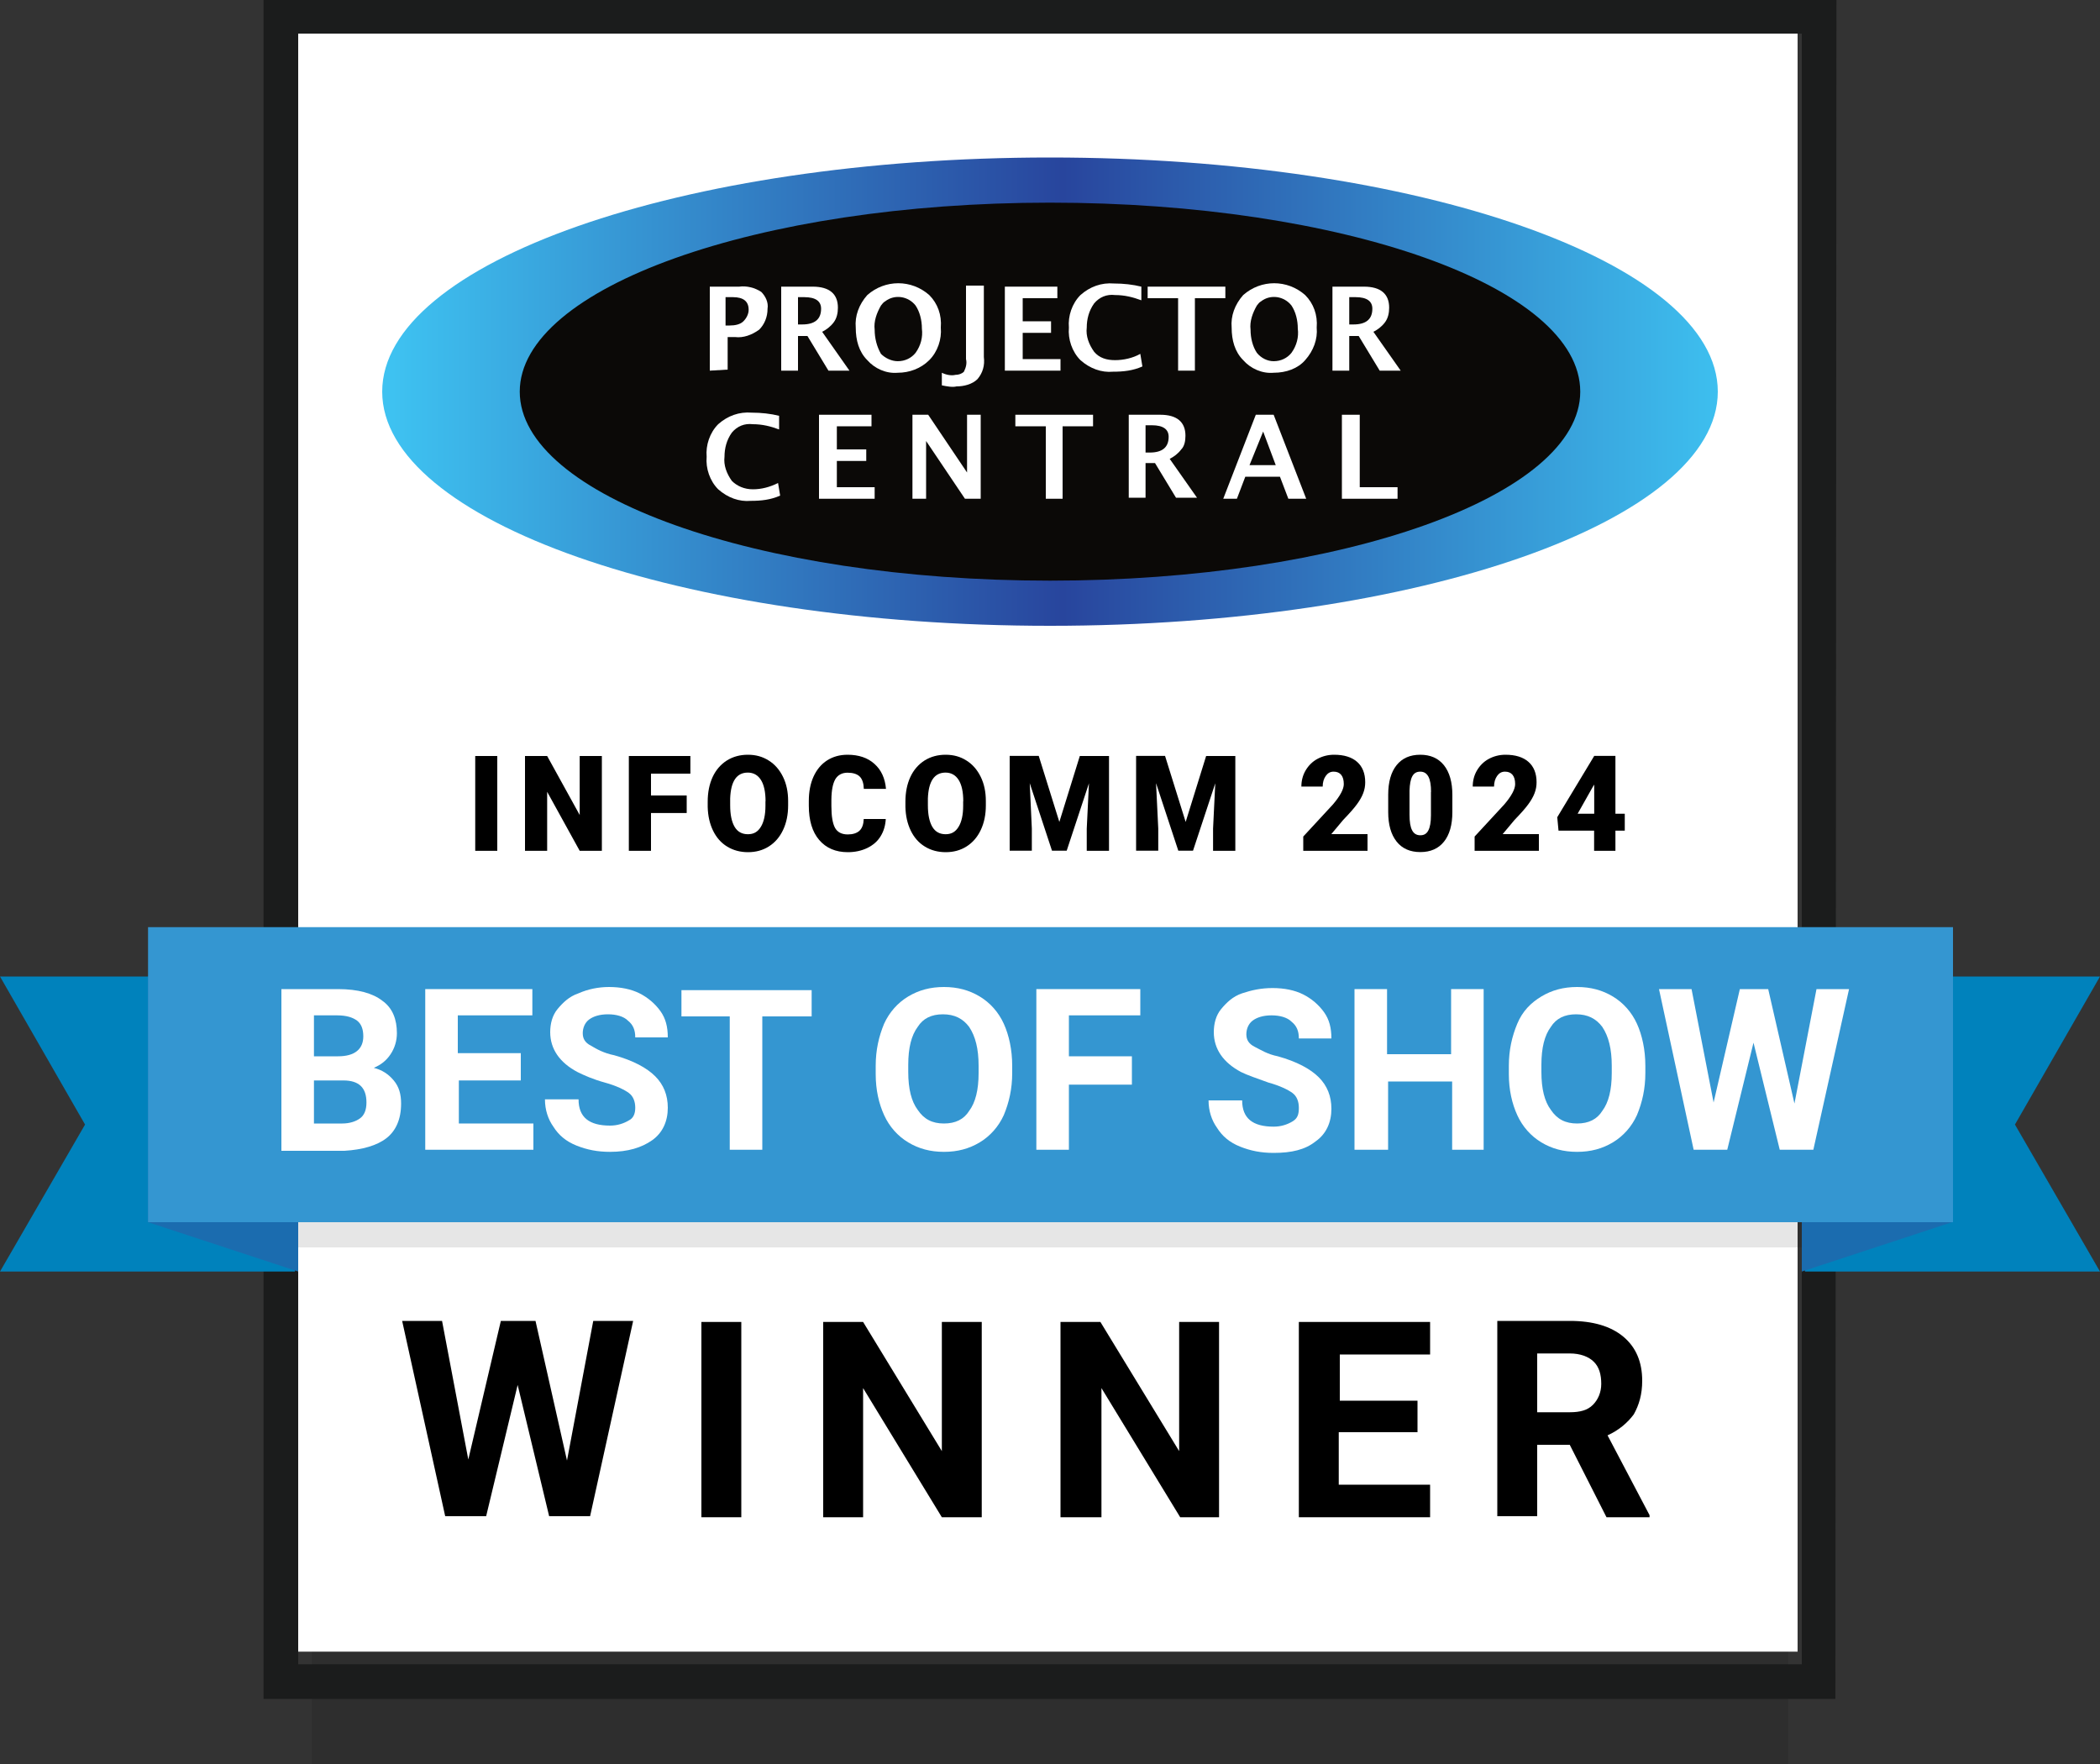 <?xml version="1.0" encoding="UTF-8"?>
<svg id="Layer_1" data-name="Layer 1" xmlns="http://www.w3.org/2000/svg" xmlns:xlink="http://www.w3.org/1999/xlink" viewBox="0 0 200 168">
  <rect x="0" y="0" width="200" height="168" fill="#333333" stroke="none"/>
  <defs>
    <style>
      .cls-1 {
        fill: url(#linear-gradient);
      }

      .cls-1, .cls-2, .cls-3, .cls-4, .cls-5, .cls-6, .cls-7, .cls-8, .cls-9 {
        stroke-width: 0px;
      }

      .cls-10, .cls-9 {
        isolation: isolate;
      }

      .cls-3 {
        fill: #1b1c1c;
      }

      .cls-4 {
        fill: #3496d1;
      }

      .cls-5 {
        fill: #1b6caf;
      }

      .cls-6 {
        fill: #0b0907;
      }

      .cls-7 {
        fill: #fff;
      }

      .cls-8 {
        fill: #0082bc;
      }

      .cls-9 {
        opacity: .1;
      }
    </style>
    <linearGradient id="linear-gradient" x1="-2042.81" y1="2901.83" x2="-2041.81" y2="2901.83" gradientTransform="translate(259882.21 129459) scale(127.2 -44.6)" gradientUnits="userSpaceOnUse">
      <stop offset="0" stop-color="#3ec2f1"/>
      <stop offset=".5" stop-color="#28459d"/>
      <stop offset="1" stop-color="#3ec2f1"/>
    </linearGradient>
  </defs>
  <g id="Page-1">
    <g id="best-of-infocomm-2021">
      <rect id="Rectangle" class="cls-9" x="29.7" y="6.6" width="140.6" height="161.4"/>
      <rect id="Rectangle-2" data-name="Rectangle" class="cls-7" x="28" y="2" width="143.2" height="155.3"/>
      <path id="Shape" class="cls-3" d="m171.6,3.2v155.3H28.4V3.2h143.2m3.3-3.2H25.1v161.8h149.7l.1-161.8h0Z"/>
      <polygon id="Path" class="cls-8" points="200 121.1 171.9 121.1 171.9 93 200 93 191.9 107.1 200 121.1"/>
      <polygon id="Path-2" data-name="Path" class="cls-8" points="28.1 121.1 0 121.1 8.1 107.1 0 93 28.1 93 28.1 121.1"/>
      <polygon id="Path-3" data-name="Path" class="cls-5" points="185.9 116.4 171.6 121.1 171.6 93 185.9 93 185.9 116.4"/>
      <polygon id="Path-4" data-name="Path" class="cls-5" points="14.1 116.4 28.4 121.1 28.4 93 14.1 93 14.1 116.4"/>
      <polygon id="Path-5" data-name="Path" class="cls-9" points="28.4 118.8 28.4 116.4 14.1 91.5 185.9 91.5 171.6 116.4 171.6 118.8 28.4 118.8"/>
      <rect id="Rectangle-3" data-name="Rectangle" class="cls-4" x="14.1" y="88.3" width="171.9" height="28.1"/>
      <g id="Group">
        <path id="Shape-2" data-name="Shape" class="cls-7" d="m26.8,109.5v-15.3h5.4c1.9,0,3.3.4,4.2,1.1,1,.7,1.4,1.8,1.4,3.1,0,.7-.2,1.4-.6,2-.4.6-.9,1-1.6,1.3.8.2,1.4.6,1.9,1.2.5.6.7,1.3.7,2.2,0,1.5-.5,2.6-1.4,3.3-.9.7-2.3,1.1-4,1.2h-6v-.1Zm3.1-8.9h2.3c1.6,0,2.4-.7,2.4-1.9,0-.7-.2-1.2-.6-1.5-.4-.3-1-.5-1.9-.5h-2.2v3.9h0Zm0,2.3v4.1h2.7c.7,0,1.3-.2,1.7-.5s.6-.8.6-1.5c0-1.4-.7-2.1-2.2-2.1h-2.8Z"/>
        <polygon id="Path-6" data-name="Path" class="cls-7" points="49.7 102.9 43.7 102.9 43.7 107 50.8 107 50.8 109.5 40.5 109.5 40.5 94.2 50.7 94.2 50.7 96.7 43.6 96.7 43.6 100.3 49.6 100.3 49.6 102.9 49.7 102.9"/>
        <path id="Path-7" data-name="Path" class="cls-7" d="m60.5,105.5c0-.6-.2-1.1-.6-1.4-.4-.3-1.2-.7-2.3-1-1.1-.3-2-.7-2.6-1-1.7-.9-2.6-2.2-2.6-3.8,0-.8.2-1.6.7-2.2.5-.6,1.1-1.2,2-1.5.9-.4,1.9-.6,2.9-.6,1.1,0,2.1.2,2.9.6.8.4,1.5,1,2,1.7.5.7.7,1.5.7,2.5h-3.1c0-.7-.2-1.2-.7-1.6-.4-.4-1.1-.6-1.9-.6s-1.4.2-1.8.5c-.4.3-.6.8-.6,1.3s.2.9.8,1.2c.5.3,1.2.7,2.2.9,1.8.5,3.1,1.2,3.9,2,.8.8,1.2,1.8,1.2,3,0,1.3-.5,2.4-1.5,3.1-1,.7-2.3,1.1-4,1.1-1.2,0-2.2-.2-3.2-.6-1-.4-1.7-1-2.2-1.8-.5-.7-.8-1.6-.8-2.6h3.2c0,1.7,1,2.5,3,2.5.7,0,1.3-.2,1.8-.5.4-.2.6-.6.6-1.2Z"/>
      </g>
      <polygon id="Path-8" data-name="Path" class="cls-7" points="77.3 96.8 72.6 96.8 72.6 109.5 69.5 109.5 69.5 96.8 64.9 96.8 64.9 94.3 77.3 94.3 77.3 96.8"/>
      <g id="Group-2" data-name="Group">
        <path id="Shape-3" data-name="Shape" class="cls-7" d="m96.4,102.2c0,1.5-.3,2.8-.8,4-.5,1.1-1.3,2-2.3,2.6-1,.6-2.1.9-3.4.9s-2.4-.3-3.4-.9c-1-.6-1.8-1.5-2.3-2.6-.5-1.1-.8-2.4-.8-3.9v-.8c0-1.5.3-2.8.8-4,.5-1.1,1.3-2,2.3-2.6,1-.6,2.1-.9,3.4-.9s2.4.3,3.4.9c1,.6,1.8,1.5,2.3,2.6s.8,2.5.8,4v.7Zm-3.2-.7c0-1.6-.3-2.8-.9-3.7-.6-.8-1.4-1.2-2.5-1.2s-1.9.4-2.4,1.2c-.6.8-.9,2-.9,3.6v.7c0,1.6.3,2.8.9,3.6.6.9,1.4,1.3,2.5,1.3s1.9-.4,2.4-1.2c.6-.8.9-2,.9-3.6v-.7Z"/>
        <polygon id="Path-9" data-name="Path" class="cls-7" points="107.8 103.3 101.8 103.3 101.8 109.5 98.7 109.5 98.7 94.2 108.6 94.2 108.6 96.7 101.8 96.7 101.8 100.6 107.8 100.6 107.8 103.3"/>
        <path id="Path-10" data-name="Path" class="cls-7" d="m123.7,105.5c0-.6-.2-1.1-.6-1.4-.4-.3-1.2-.7-2.3-1-1.1-.4-2-.7-2.6-1-1.7-.9-2.6-2.2-2.6-3.8,0-.8.2-1.6.7-2.2.5-.6,1.1-1.2,2-1.5.9-.3,1.8-.5,2.9-.5s2.1.2,2.9.6c.8.4,1.5,1,2,1.7.5.7.7,1.5.7,2.5h-3.1c0-.7-.2-1.2-.7-1.6-.4-.4-1.1-.6-1.9-.6s-1.4.2-1.8.5c-.4.3-.6.8-.6,1.3s.2.9.8,1.2c.6.3,1.2.7,2.2.9,1.8.5,3.1,1.2,3.9,2,.8.8,1.2,1.8,1.2,3,0,1.3-.5,2.4-1.5,3.1-1,.8-2.3,1.1-4,1.1-1.2,0-2.2-.2-3.2-.6-1-.4-1.7-1-2.2-1.8-.5-.7-.8-1.6-.8-2.6h3.2c0,1.7,1,2.5,3,2.5.7,0,1.3-.2,1.8-.5s.6-.7.6-1.3Z"/>
        <polygon id="Path-11" data-name="Path" class="cls-7" points="141.4 109.5 138.3 109.5 138.3 103 132.2 103 132.2 109.5 129 109.5 129 94.2 132.1 94.2 132.1 100.4 138.2 100.4 138.2 94.2 141.3 94.2 141.3 109.5 141.4 109.5"/>
        <path id="Shape-4" data-name="Shape" class="cls-7" d="m156.7,102.2c0,1.5-.3,2.8-.8,4-.5,1.1-1.3,2-2.3,2.6-1,.6-2.1.9-3.4.9s-2.4-.3-3.4-.9c-1-.6-1.8-1.5-2.3-2.6-.5-1.1-.8-2.4-.8-3.9v-.8c0-1.5.3-2.8.8-4,.5-1.2,1.3-2,2.3-2.6,1-.6,2.1-.9,3.4-.9s2.4.3,3.4.9c1,.6,1.8,1.5,2.3,2.6s.8,2.5.8,4v.7Zm-3.2-.7c0-1.6-.3-2.8-.9-3.7-.6-.8-1.4-1.2-2.5-1.2s-1.9.4-2.4,1.2c-.6.8-.9,2-.9,3.6v.7c0,1.6.3,2.8.9,3.6.6.9,1.4,1.3,2.5,1.3s1.9-.4,2.4-1.2c.6-.8.9-2,.9-3.6v-.7Z"/>
        <polygon id="Path-12" data-name="Path" class="cls-7" points="170.9 105.1 173 94.2 176.1 94.2 172.7 109.5 169.5 109.5 167 99.3 164.5 109.5 161.3 109.5 158 94.2 161.1 94.2 163.2 105 165.7 94.2 168.4 94.2 170.9 105.1"/>
      </g>
      <g id="Group-3" data-name="Group">
        <polygon id="Path-13" data-name="Path" class="cls-2" points="54 139.1 56.5 125.8 60.3 125.8 56.2 144.4 52.3 144.4 49.3 131.9 46.3 144.4 42.4 144.4 38.3 125.8 42.1 125.8 44.6 139 47.7 125.8 51 125.8 54 139.1"/>
        <polygon id="Path-14" data-name="Path" class="cls-2" points="70.6 144.5 66.8 144.5 66.8 125.9 70.6 125.9 70.6 144.5"/>
        <polygon id="Path-15" data-name="Path" class="cls-2" points="93.5 144.5 89.7 144.5 82.2 132.2 82.2 144.5 78.4 144.5 78.4 125.9 82.2 125.9 89.7 138.2 89.7 125.9 93.5 125.9 93.5 144.5"/>
        <polygon id="Path-16" data-name="Path" class="cls-2" points="116.2 144.5 112.4 144.5 104.9 132.2 104.9 144.5 101 144.5 101 125.9 104.8 125.9 112.3 138.2 112.3 125.9 116.1 125.9 116.1 144.5 116.2 144.5"/>
        <polygon id="Path-17" data-name="Path" class="cls-2" points="134.9 136.4 127.5 136.4 127.5 141.4 136.2 141.4 136.2 144.5 123.7 144.5 123.7 125.9 136.2 125.9 136.2 129 127.6 129 127.6 133.4 135 133.4 135 136.4 134.9 136.4"/>
        <path id="Shape-5" data-name="Shape" class="cls-2" d="m149.5,137.6h-3.1v6.8h-3.8v-18.6h6.9c2.2,0,3.9.5,5.1,1.5,1.2,1,1.8,2.4,1.8,4.2,0,1.3-.3,2.3-.8,3.2-.6.8-1.4,1.5-2.5,2l4,7.6v.2h-4.1l-3.5-6.9Zm-3.1-3.1h3.1c1,0,1.7-.2,2.2-.7s.8-1.2.8-2c0-.9-.2-1.6-.7-2.1s-1.3-.8-2.3-.8h-3.1v5.6Z"/>
      </g>
      <path id="Path-18" data-name="Path" class="cls-1" d="m163.6,37.3c0,12.3-28.5,22.3-63.6,22.3s-63.6-10-63.6-22.3,28.5-22.3,63.6-22.3,63.6,10,63.6,22.3"/>
      <path id="Path-19" data-name="Path" class="cls-6" d="m150.5,37.3c0,9.9-22.6,18-50.5,18s-50.5-8.1-50.5-18,22.6-18,50.5-18,50.5,8,50.5,18"/>
      <path id="Shape-6" data-name="Shape" class="cls-7" d="m67.6,35.3v-8h2.8c.7-.1,1.5.1,2.1.5.4.4.7,1,.6,1.6,0,.8-.3,1.5-.8,2-.7.5-1.5.8-2.3.7h-.7v3.1l-1.7.1Zm1.6-4.3h.3c.5,0,1-.1,1.3-.4.3-.3.5-.7.5-1.1,0-.8-.5-1.2-1.5-1.2h-.7v2.7h.1Z"/>
      <path id="Shape-7" data-name="Shape" class="cls-7" d="m74.4,35.3v-8h3c1.6,0,2.4.7,2.4,2,0,.5-.1,1-.4,1.4-.3.4-.7.7-1.1.9l2.6,3.7h-2l-2-3.3h-.9v3.3h-1.6Zm1.6-4.4h.4c1.2,0,1.8-.5,1.8-1.5,0-.7-.5-1.1-1.6-1.1h-.6v2.6Z"/>
      <path id="Shape-8" data-name="Shape" class="cls-7" d="m85.5,35.5c-1.1.1-2.2-.4-2.9-1.2-.8-.8-1.1-1.9-1.1-3.1-.1-1.1.3-2.2,1.1-3.1,1.7-1.5,4.2-1.5,5.9,0,.8.8,1.2,1.9,1.1,3.1.1,1.1-.3,2.3-1.1,3.1s-1.9,1.2-3,1.2Zm0-1.1c.7,0,1.3-.3,1.7-.8.5-.7.7-1.5.6-2.3,0-.8-.2-1.6-.6-2.2-.7-.9-2-1.1-2.9-.4-.2.1-.3.3-.4.4-.4.7-.7,1.5-.6,2.3,0,.8.2,1.6.6,2.3.4.4,1,.7,1.6.7h0Z"/>
      <path id="Path-20" data-name="Path" class="cls-7" d="m89.7,36.7v-1.2c.4.2.9.3,1.3.2.3,0,.6-.1.8-.3.2-.4.3-.8.2-1.2v-7h1.7v6.8c.1.8-.1,1.5-.6,2.1-.5.5-1.3.7-2,.7-.4.1-.9,0-1.4-.1Z"/>
      <polygon id="Path-21" data-name="Path" class="cls-7" points="95.7 35.3 95.7 27.3 100.7 27.3 100.7 28.4 97.4 28.4 97.4 30.6 100.1 30.6 100.1 31.7 97.4 31.7 97.4 34.2 101 34.2 101 35.3 95.7 35.3"/>
      <path id="Path-22" data-name="Path" class="cls-7" d="m108.8,34.9c-.9.4-1.8.5-2.8.5-1.1.1-2.2-.3-3.1-1.1-.8-.8-1.2-2-1.1-3.1-.1-1.1.3-2.3,1.1-3.1.9-.8,2-1.2,3.2-1.1.9,0,1.8.1,2.6.3v1.3c-.8-.3-1.6-.5-2.5-.5-.8-.1-1.5.2-2,.8-.5.7-.7,1.5-.7,2.3-.1.8.2,1.6.7,2.3.5.6,1.2.8,2,.8s1.7-.2,2.4-.6l.2,1.2Z"/>
      <polygon id="Path-23" data-name="Path" class="cls-7" points="112.2 35.3 112.2 28.4 109.3 28.4 109.3 27.3 116.7 27.3 116.7 28.4 113.8 28.4 113.8 35.3 112.2 35.3"/>
      <path id="Shape-9" data-name="Shape" class="cls-7" d="m121.3,35.5c-1.1.1-2.2-.4-2.9-1.2-.8-.8-1.1-1.9-1.1-3.1-.1-1.1.3-2.2,1.1-3.1,1.7-1.5,4.2-1.5,5.9,0,.8.8,1.2,1.9,1.1,3.1.1,1.1-.3,2.2-1.1,3.1-.7.8-1.8,1.2-3,1.2Zm0-1.1c.7,0,1.3-.3,1.7-.8.5-.7.7-1.5.6-2.3,0-.8-.2-1.6-.6-2.2-.7-.9-2-1.1-2.9-.4-.2.1-.3.3-.4.4-.4.7-.7,1.5-.6,2.3,0,.8.2,1.6.6,2.2.4.5,1,.8,1.6.8h0Z"/>
      <path id="Shape-10" data-name="Shape" class="cls-7" d="m126.9,35.3v-8h3c1.6,0,2.4.7,2.4,2,0,.5-.1,1-.4,1.4-.3.4-.7.7-1.1.9l2.6,3.7h-2l-2-3.3h-.9v3.3h-1.6Zm1.6-4.4h.4c1.2,0,1.8-.5,1.8-1.5,0-.7-.5-1.1-1.6-1.1h-.6v2.6Z"/>
      <path id="Path-24" data-name="Path" class="cls-7" d="m74.3,47.2c-.9.4-1.8.5-2.8.5-1.1.1-2.2-.3-3.1-1.1-.8-.8-1.2-2-1.1-3.1-.1-1.1.3-2.3,1.1-3.1.9-.8,2-1.2,3.2-1.1.9,0,1.8.1,2.6.3v1.3c-.8-.3-1.6-.5-2.5-.5-.8-.1-1.5.2-2,.8-.5.7-.7,1.5-.7,2.3-.1.8.2,1.6.7,2.3.5.5,1.2.8,2,.8s1.6-.2,2.4-.6l.2,1.2Z"/>
      <polygon id="Path-25" data-name="Path" class="cls-7" points="78 47.5 78 39.5 83 39.5 83 40.6 79.7 40.6 79.7 42.8 82.5 42.8 82.5 43.9 79.7 43.9 79.7 46.4 83.3 46.4 83.3 47.5 78 47.5"/>
      <polygon id="Path-26" data-name="Path" class="cls-7" points="86.9 47.5 86.9 39.5 88.4 39.5 92.1 45 92.1 39.5 93.4 39.5 93.4 47.5 91.9 47.5 88.2 42 88.2 47.5 86.9 47.5"/>
      <polygon id="Path-27" data-name="Path" class="cls-7" points="99.6 47.5 99.6 40.6 96.7 40.6 96.7 39.5 104.1 39.5 104.1 40.6 101.2 40.6 101.2 47.5 99.6 47.5"/>
      <path id="Shape-11" data-name="Shape" class="cls-7" d="m107.5,47.5v-8h3c1.6,0,2.4.7,2.4,2,0,.5-.1,1-.4,1.3-.3.4-.7.7-1.1.9l2.6,3.7h-2l-2-3.3h-.9v3.3h-1.6v.1Zm1.6-4.4h.4c1.2,0,1.8-.5,1.8-1.5,0-.7-.5-1.1-1.6-1.1h-.6v2.6Z"/>
      <path id="Shape-12" data-name="Shape" class="cls-7" d="m116.5,47.5l3.1-8h1.7l3.1,8h-1.7l-.8-2.1h-3.3l-.8,2.1h-1.3Zm2.5-3.2h2.5l-1.2-3.2-1.3,3.2Z"/>
      <polygon id="Path-28" data-name="Path" class="cls-7" points="127.8 47.5 127.8 39.5 129.5 39.5 129.5 46.4 133.1 46.4 133.1 47.5 127.8 47.5"/>
      <g class="cls-10">
        <g>
          <path class="cls-2" d="m47.36,81.03h-2.1v-9.03h2.1v9.03Z"/>
          <path class="cls-2" d="m57.31,81.03h-2.1l-3.1-5.62v5.62h-2.11v-9.03h2.11l3.1,5.62v-5.62h2.11v9.03Z"/>
          <path class="cls-2" d="m65.4,77.43h-3.4v3.6h-2.11v-9.03h5.86v1.68h-3.75v2.08h3.4v1.67Z"/>
          <path class="cls-2" d="m75.06,76.7c0,.88-.16,1.66-.48,2.34-.32.68-.77,1.2-1.35,1.57s-1.25.55-1.99.55-1.41-.18-1.98-.53c-.58-.35-1.03-.86-1.35-1.52s-.49-1.41-.51-2.26v-.51c0-.88.16-1.67.47-2.34s.77-1.2,1.35-1.57c.59-.37,1.26-.55,2.01-.55s1.4.18,1.98.55c.58.36,1.03.88,1.36,1.55s.49,1.44.49,2.31v.42Zm-2.15-.38c0-.9-.15-1.58-.44-2.04-.29-.46-.71-.7-1.25-.7-1.06,0-1.62.82-1.68,2.46v.66c0,.88.14,1.56.42,2.04.28.48.71.71,1.27.71s.94-.23,1.23-.7c.29-.47.44-1.14.44-2.02v-.42Z"/>
          <path class="cls-2" d="m84.36,77.97c-.03.63-.19,1.18-.49,1.67s-.72.85-1.27,1.12c-.54.26-1.16.4-1.86.4-1.15,0-2.06-.39-2.72-1.16s-.99-1.86-.99-3.27v-.45c0-.88.15-1.66.45-2.32.3-.66.73-1.18,1.29-1.54.56-.36,1.21-.54,1.95-.54,1.06,0,1.92.29,2.56.87.65.58,1.01,1.37,1.1,2.38h-2.11c-.02-.55-.15-.94-.4-1.18-.25-.24-.64-.36-1.15-.36s-.91.2-1.16.61c-.24.41-.37,1.05-.38,1.94v.64c0,.96.12,1.65.35,2.07.23.41.64.62,1.21.62.48,0,.86-.12,1.11-.35.26-.24.39-.61.41-1.12h2.1Z"/>
          <path class="cls-2" d="m93.89,76.7c0,.88-.16,1.66-.48,2.34-.32.68-.77,1.2-1.35,1.57s-1.25.55-1.99.55-1.41-.18-1.98-.53c-.58-.35-1.03-.86-1.35-1.52s-.49-1.41-.51-2.26v-.51c0-.88.16-1.67.47-2.34s.77-1.2,1.35-1.57c.59-.37,1.26-.55,2.01-.55s1.4.18,1.98.55c.58.36,1.03.88,1.36,1.55s.49,1.44.49,2.31v.42Zm-2.15-.38c0-.9-.15-1.58-.44-2.04-.29-.46-.71-.7-1.25-.7-1.06,0-1.62.82-1.68,2.46v.66c0,.88.14,1.56.42,2.04.28.48.71.71,1.27.71s.94-.23,1.23-.7c.29-.47.44-1.14.44-2.02v-.42Z"/>
          <path class="cls-2" d="m98.93,72l1.96,6.28,1.95-6.28h2.78v9.03h-2.12v-2.11l.21-4.32-2.12,6.42h-1.4l-2.12-6.43.2,4.32v2.11h-2.11v-9.03h2.77Z"/>
          <path class="cls-2" d="m110.96,72l1.96,6.28,1.95-6.28h2.78v9.03h-2.12v-2.11l.21-4.32-2.12,6.42h-1.4l-2.12-6.43.21,4.32v2.11h-2.11v-9.03h2.77Z"/>
          <path class="cls-2" d="m130.23,81.03h-6.11v-1.36l2.82-3.05c.69-.81,1.04-1.46,1.04-1.94,0-.39-.08-.68-.25-.89-.17-.2-.4-.3-.72-.3s-.56.14-.75.41c-.19.27-.29.61-.29,1.01h-2.03c0-.55.13-1.07.4-1.53s.64-.84,1.12-1.1c.48-.26,1.01-.4,1.6-.4.95,0,1.68.23,2.19.68.51.45.77,1.1.77,1.94,0,.36-.06.7-.19,1.04-.13.34-.33.69-.6,1.06-.27.37-.71.87-1.31,1.49l-1.13,1.35h3.45v1.61Z"/>
          <path class="cls-2" d="m138.32,77.34c0,1.22-.27,2.16-.8,2.82s-1.28.99-2.25.99-1.73-.33-2.26-1c-.53-.67-.8-1.6-.8-2.81v-1.65c0-1.22.27-2.16.8-2.82s1.28-.99,2.25-.99,1.72.33,2.26,1c.53.67.8,1.61.8,2.82v1.64Zm-2.03-1.92c0-.65-.08-1.13-.25-1.45s-.42-.48-.78-.48-.6.15-.76.45c-.16.3-.24.75-.26,1.35v2.31c0,.67.08,1.17.25,1.48.16.31.42.47.78.47s.6-.15.76-.46c.16-.3.25-.78.25-1.43v-2.23Z"/>
          <path class="cls-2" d="m146.55,81.03h-6.11v-1.36l2.82-3.05c.69-.81,1.04-1.46,1.04-1.94,0-.39-.08-.68-.25-.89-.17-.2-.4-.3-.72-.3s-.56.14-.75.41c-.19.27-.29.61-.29,1.01h-2.03c0-.55.13-1.07.4-1.53s.64-.84,1.12-1.1c.48-.26,1.01-.4,1.6-.4.95,0,1.68.23,2.19.68.51.45.77,1.1.77,1.94,0,.36-.06.7-.19,1.04-.13.34-.33.69-.6,1.06-.27.37-.71.87-1.31,1.49l-1.13,1.35h3.45v1.61Z"/>
          <path class="cls-2" d="m153.85,77.5h.89v1.61h-.89v1.92h-2.03v-1.92h-3.39l-.12-1.28,3.51-5.82v-.02h2.03v5.5Zm-3.6,0h1.58v-2.78l-.13.21-1.45,2.57Z"/>
        </g>
      </g>
    </g>
  </g>
</svg>